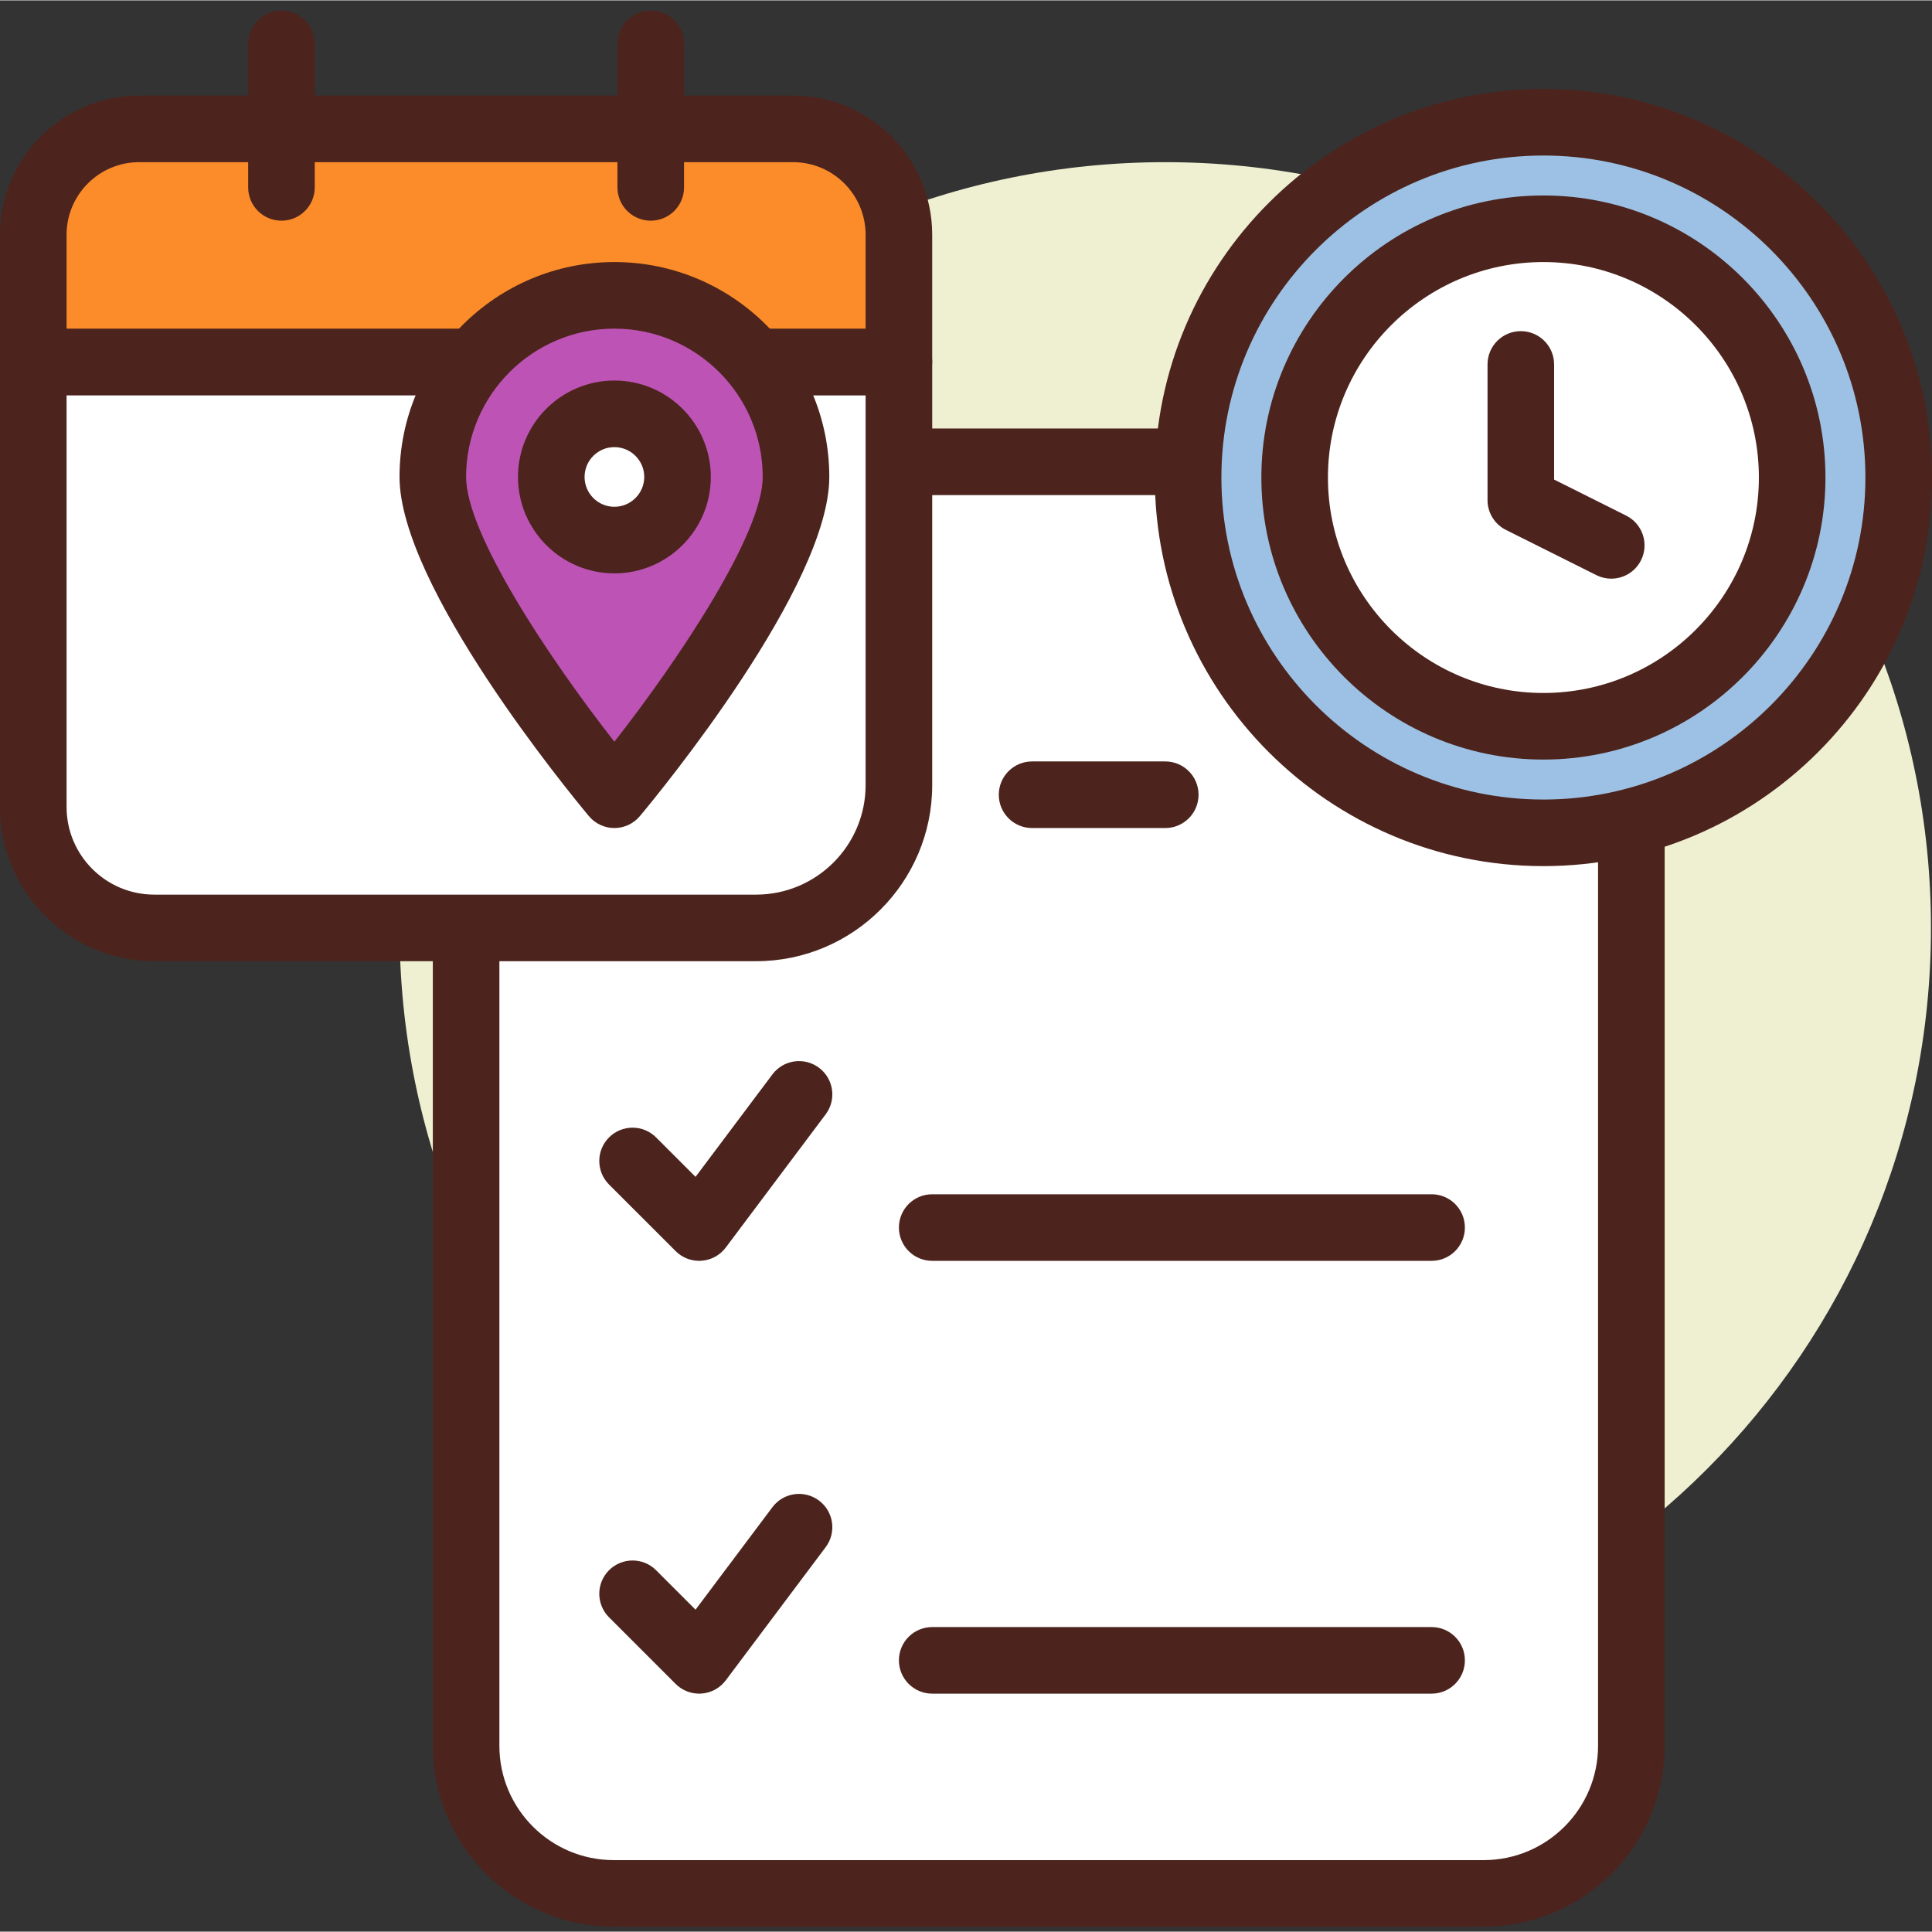 <svg height="396pt" viewBox="0 -2 396.155 396" width="396pt" xmlns="http://www.w3.org/2000/svg"><rect x="0" y="-2" width="396.155" height="396" fill="#333333" stroke="none"/><path d="m395.945 188.191c0 86.715-70.297 157.012-157.012 157.012s-157.012-70.297-157.012-157.012c0-86.719 70.297-157.016 157.012-157.016s157.012 70.297 157.012 157.016zm0 0" fill="#efefd2"/><path d="m304.242 386.164h-178.406c-16.715 0-30.262-13.551-30.262-30.266v-263.281h238.934v263.281c0 16.715-13.551 30.266-30.266 30.266zm0 0" fill="#fff"/><path d="m304.242 392.988h-178.402c-20.453 0-37.09-16.637-37.09-37.09v-263.281c0-3.773 3.051-6.828 6.824-6.828h238.934c3.773 0 6.828 3.055 6.828 6.828v263.281c-.004 20.453-16.645 37.09-37.094 37.09zm-201.844-293.547v256.457c0 12.926 10.516 23.438 23.441 23.438h178.398c12.926 0 23.441-10.512 23.441-23.438v-256.457zm0 0" fill="#4c241d"/><path d="m6.828 72.137v91.25c0 13.699 11.102 24.805 24.801 24.805h123.406c16.176 0 29.285-13.113 29.285-29.285v-86.77zm0 0" fill="#fff"/><path d="m155.035 195.016h-123.406c-17.441 0-31.629-14.184-31.629-31.625v-91.254c0-3.773 3.055-6.828 6.828-6.828h177.492c3.773 0 6.828 3.055 6.828 6.828v86.766c0 19.914-16.203 36.113-36.113 36.113zm-141.383-116.051v84.426c0 9.914 8.062 17.973 17.973 17.973h123.41c12.387 0 22.457-10.074 22.457-22.461v-79.938zm0 0" fill="#4c241d"/><path d="m162.617 24.352h-134.086c-11.988 0-21.703 9.715-21.703 21.703v26.082h177.492v-26.082c0-11.988-9.715-21.703-21.703-21.703zm0 0" fill="#fc8c29"/><g fill="#4c241d"><path d="m184.32 78.965h-177.492c-3.773 0-6.828-3.055-6.828-6.828v-26.078c0-15.734 12.801-28.535 28.535-28.535h134.078c15.734 0 28.535 12.801 28.535 28.535v26.078c0 3.773-3.055 6.828-6.828 6.828zm-170.668-13.656h163.84v-19.25c0-8.211-6.672-14.883-14.879-14.883h-134.078c-8.207 0-14.883 6.672-14.883 14.883zm0 0"/><path d="m57.715 43.172c-3.773 0-6.828-3.055-6.828-6.828v-29.441c0-3.773 3.055-6.824 6.828-6.824 3.773 0 6.824 3.051 6.824 6.824v29.441c0 3.773-3.051 6.828-6.824 6.828zm0 0"/><path d="m133.434 43.172c-3.773 0-6.828-3.055-6.828-6.828v-29.441c0-3.773 3.055-6.824 6.828-6.824 3.773 0 6.828 3.051 6.828 6.824v29.441c0 3.773-3.055 6.828-6.828 6.828zm0 0"/><path d="m143.359 256.457c-1.809 0-3.539-.715-4.824-2l-13.656-13.652c-2.664-2.668-2.664-6.988 0-9.656 2.668-2.664 6.988-2.664 9.652 0l8.09 8.086 15.758-21.004c2.258-3.023 6.547-3.621 9.555-1.367 3.02 2.258 3.633 6.539 1.367 9.551l-20.48 27.309c-1.188 1.586-3 2.574-4.973 2.715-.168.012-.328.02-.488.02zm0 0"/><path d="m143.359 345.203c-1.809 0-3.539-.715-4.824-2l-13.656-13.652c-2.664-2.668-2.664-6.988 0-9.652 2.668-2.668 6.988-2.668 9.652 0l8.09 8.086 15.758-21.008c2.258-3.023 6.547-3.621 9.555-1.367 3.02 2.258 3.633 6.539 1.367 9.555l-20.48 27.305c-1.188 1.586-3 2.574-4.973 2.715-.168.012-.328.02-.488.02zm0 0"/><path d="m238.934 167.711h-27.309c-3.773 0-6.824-3.055-6.824-6.828 0-3.773 3.051-6.828 6.824-6.828h27.309c3.773 0 6.828 3.055 6.828 6.828 0 3.773-3.055 6.828-6.828 6.828zm0 0"/><path d="m293.547 256.457h-102.398c-3.773 0-6.828-3.055-6.828-6.828 0-3.773 3.055-6.824 6.828-6.824h102.398c3.773 0 6.828 3.051 6.828 6.824 0 3.773-3.055 6.828-6.828 6.828zm0 0"/></g><path d="m389.328 95.836c0 40.234-32.617 72.852-72.855 72.852-40.234 0-72.852-32.617-72.852-72.852 0-40.234 32.617-72.852 72.852-72.852 40.238 0 72.855 32.617 72.855 72.852zm0 0" fill="#9dc1e4"/><path d="m316.473 175.52c-43.934 0-79.68-35.746-79.68-79.684 0-43.934 35.746-79.68 79.68-79.68 43.938 0 79.684 35.746 79.684 79.68 0 43.938-35.75 79.684-79.684 79.684zm0-145.707c-36.406 0-66.027 29.617-66.027 66.027 0 36.406 29.621 66.027 66.027 66.027 36.41 0 66.027-29.621 66.027-66.027 0-36.41-29.621-66.027-66.027-66.027zm0 0" fill="#4c241d"/><path d="m293.547 345.203h-102.398c-3.773 0-6.828-3.055-6.828-6.828s3.055-6.824 6.828-6.824h102.398c3.773 0 6.828 3.051 6.828 6.824s-3.055 6.828-6.828 6.828zm0 0" fill="#4c241d"/><path d="m367.48 95.836c0 28.172-22.836 51.008-51.008 51.008-28.168 0-51.004-22.836-51.004-51.008 0-28.168 22.836-51.008 51.004-51.008 28.172 0 51.008 22.84 51.008 51.008zm0 0" fill="#fff"/><path d="m316.473 153.672c-31.887 0-57.832-25.949-57.832-57.836 0-31.887 25.945-57.832 57.832-57.832 31.891 0 57.836 25.945 57.836 57.832 0 31.887-25.945 57.836-57.836 57.836zm0-102.016c-24.359 0-44.18 19.82-44.18 44.18 0 24.363 19.82 44.18 44.18 44.18 24.363 0 44.184-19.816 44.184-44.18 0-24.359-19.824-44.18-44.184-44.18zm0 0" fill="#4c241d"/><path d="m330.379 116.578c-1.027 0-2.066-.234-3.047-.723l-18.543-9.273c-2.312-1.16-3.773-3.52-3.773-6.105v-27.828c0-3.773 3.051-6.824 6.824-6.824 3.773 0 6.828 3.051 6.828 6.824v23.609l14.773 7.387c3.371 1.684 4.738 5.785 3.051 9.16-1.199 2.391-3.605 3.773-6.113 3.773zm0 0" fill="#4c241d"/><path d="m125.984 58.484c-20.566 0-37.234 16.668-37.234 37.234s37.234 65.164 37.234 65.164 37.234-44.598 37.234-65.164-16.668-37.234-37.234-37.234zm0 50.18c-7.148 0-12.941-5.797-12.941-12.945s5.793-12.941 12.941-12.941 12.945 5.793 12.945 12.941c-.004 7.148-5.797 12.945-12.945 12.945zm0 0" fill="#bd53b5"/><path d="m125.98 167.711c-2.027 0-3.945-.902-5.238-2.457-3.973-4.758-38.82-47.145-38.82-69.539 0-24.293 19.766-44.059 44.059-44.059 24.301 0 44.066 19.766 44.066 44.059 0 22.395-34.852 64.781-38.828 69.539-1.297 1.555-3.211 2.457-5.238 2.457zm0-102.402c-16.766 0-30.406 13.641-30.406 30.406 0 11.602 16.949 37.102 30.406 54.301 13.461-17.207 30.414-42.715 30.414-54.301 0-16.766-13.648-30.406-30.414-30.406zm0 50.184c-10.898 0-19.766-8.875-19.766-19.773 0-10.902 8.867-19.77 19.766-19.77 10.902 0 19.773 8.867 19.773 19.77 0 10.898-8.871 19.773-19.773 19.773zm0-25.887c-3.375 0-6.113 2.738-6.113 6.113 0 3.371 2.738 6.117 6.113 6.117s6.121-2.746 6.121-6.117c0-3.375-2.75-6.113-6.121-6.113zm0 0" fill="#4c241d"/></svg>
